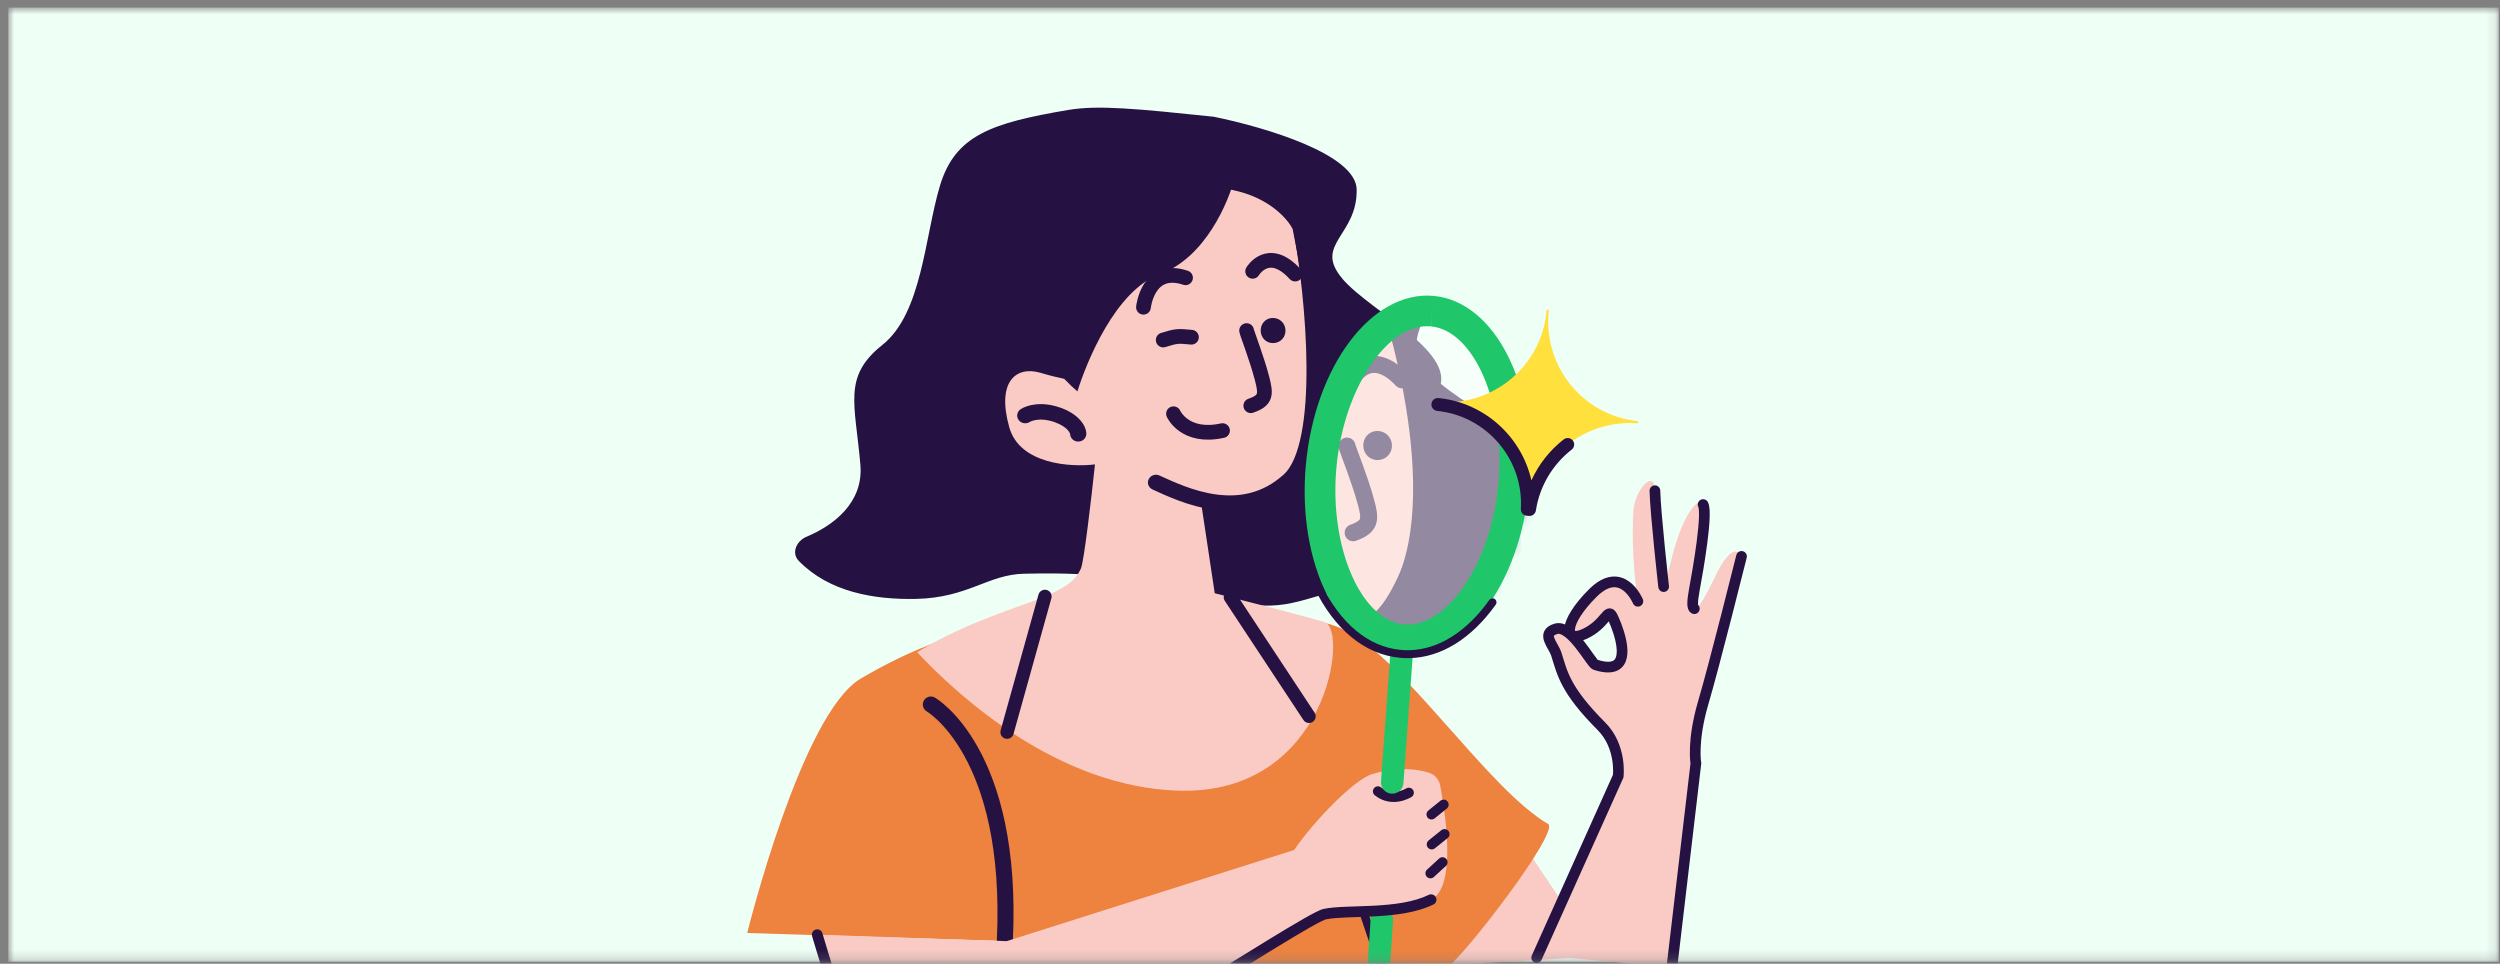 <svg width="262" height="101" viewBox="0 0 262 101" fill="none" xmlns="http://www.w3.org/2000/svg">
<rect x="0" y="0" width="262" height="101" fill="#808080" stroke="none"/>
<mask id="mask0_559_12387" style="mask-type:alpha" maskUnits="userSpaceOnUse" x="0" y="0" width="262" height="101">
<rect x="0.868" y="0.794" width="261" height="100" fill="#D9D9D9"/>
</mask>
<g mask="url(#mask0_559_12387)">
<rect x="0.868" y="0.794" width="261" height="100" fill="#EEFFF6"/>
<path d="M160.008 89.023L167.531 100.216L148.015 101.359L147.948 97.832L160.008 89.023Z" fill="#FACBC5"/>
<path d="M140.644 65.89C134.432 63.151 127.635 67.185 125.636 67.09C121.776 66.502 119.121 63.559 113.659 64.296C106.831 65.219 100.478 65.103 90.231 71.098C83.976 74.758 78.31 97.778 78.31 97.778L105.31 98.628C105.31 98.628 94.469 98.17 94.756 108.907C95.087 121.239 105.272 109.42 119.059 105.941C144.354 109.202 151.707 101.344 151.707 101.344C153.398 100.254 163.322 87.38 162.274 86.373C155.88 82.679 146.861 68.629 140.648 65.891L140.644 65.89Z" fill="#EE823F"/>
<path d="M145.434 103.111L142.066 93.133" stroke="#261242" stroke-width="0.885" stroke-linecap="round"/>
<path fill-rule="evenodd" clip-rule="evenodd" d="M96.822 73.416C97.053 73.013 97.567 72.874 97.97 73.104L97.552 73.833C97.97 73.104 97.971 73.105 97.972 73.105L97.973 73.106L97.977 73.108L97.987 73.114L98.015 73.131C98.039 73.145 98.07 73.165 98.109 73.19C98.186 73.24 98.293 73.313 98.426 73.411C98.69 73.607 99.056 73.903 99.485 74.318C100.344 75.149 101.455 76.457 102.526 78.394C104.672 82.274 106.633 88.632 106.145 98.669C106.123 99.133 105.728 99.49 105.264 99.467C104.8 99.445 104.442 99.051 104.465 98.588C104.94 88.809 103.025 82.77 101.054 79.206C100.067 77.421 99.059 76.245 98.314 75.524C97.941 75.163 97.633 74.915 97.424 74.761C97.32 74.684 97.241 74.63 97.192 74.598C97.167 74.582 97.149 74.571 97.139 74.565L97.131 74.56C96.731 74.329 96.592 73.817 96.822 73.416Z" fill="#261242"/>
<path d="M140.662 29.177C137.626 25.595 142.273 24.7 142.178 19.85C142.109 16.172 132.647 13.348 127.195 12.232C119.123 11.392 115.088 10.989 111.921 11.528C103.894 12.893 100.102 14.176 98.508 19.461C96.915 24.746 96.645 32.837 92.471 36.15C88.296 39.464 89.619 42.27 90.169 48.726C90.506 52.709 87.306 55.09 84.53 56.247C83.459 56.694 82.912 57.956 83.704 58.773C86.883 62.044 91.582 62.848 95.95 62.767C101.46 62.662 103.531 60.197 107.344 60.126C111.158 60.055 117.515 59.932 125.614 62.209C133.714 64.481 134.96 63.245 140.023 61.938C143.55 61.027 149.046 60.324 152.574 61.183C153.415 61.389 154.308 61.111 154.481 60.299C154.653 59.49 154.789 58.338 154.758 56.811C154.689 53.174 147.908 53.303 145.301 50.118C142.698 46.934 148.174 45.211 150.639 41.125C153.104 37.035 143.694 32.768 140.658 29.185L140.662 29.177Z" fill="#261242"/>
<path d="M136.351 47.451C138.607 41.262 136.571 29.39 135.474 24.022C135.033 23.085 133.297 20.99 129.887 20.084C125.626 18.954 118.415 18.684 112.991 23.233C108.651 26.871 110.83 35.806 112.463 39.817C112.183 39.822 111.105 39.681 109.058 39.074C106.498 38.315 104.411 39.969 105.777 44.795C106.867 48.654 112.216 48.984 114.753 48.668C114.395 52.042 113.596 58.958 113.268 59.609C112.859 60.426 112.452 61.24 109.51 62.51C107.155 63.524 101.18 65.19 96.118 68.358C100.591 73.123 110.91 82.455 123.465 82.862C139.158 83.374 141.369 65.949 138.809 65.189C136.762 64.582 130.288 62.924 127.304 62.171L125.847 52.496C128.409 53.392 134.092 53.636 136.348 47.447L136.351 47.451Z" fill="#FACBC5"/>
<path d="M137.154 23.453C137.07 23.01 136.63 22.721 136.169 22.799C135.707 22.878 135.399 23.3 135.484 23.743L137.154 23.453ZM134.552 49.714L135.139 50.301L134.552 49.714ZM121.518 49.831C121.092 49.637 120.588 49.81 120.384 50.215C120.18 50.62 120.363 51.102 120.785 51.296L121.518 49.831ZM135.484 23.743C136.185 27.468 136.89 33.178 136.92 38.404C136.935 41.018 136.782 43.478 136.385 45.495C135.981 47.549 135.354 48.986 134.552 49.714L135.722 50.888C136.932 49.788 137.638 47.909 138.055 45.791C138.48 43.633 138.636 41.057 138.618 38.393C138.587 33.057 137.868 27.251 137.154 23.457L135.483 23.746L135.484 23.743ZM134.552 49.714C132.284 51.776 129.781 52.133 127.458 51.819C125.093 51.5 122.965 50.489 121.517 49.835L120.785 51.299C122.185 51.934 124.552 53.066 127.216 53.427C129.925 53.792 132.99 53.372 135.721 50.892L134.552 49.718L134.552 49.714Z" fill="#261242"/>
<path d="M106.965 42.883C106.578 43.139 106.483 43.645 106.752 44.013C107.018 44.382 107.547 44.472 107.934 44.216L106.965 42.883ZM112.149 45.482C112.157 45.929 112.545 46.286 113.015 46.276C113.486 46.267 113.857 45.896 113.849 45.449L112.149 45.482ZM107.934 44.216C108.104 44.103 109.071 43.715 110.538 44.246L111.139 42.728C109.191 42.028 107.631 42.441 106.965 42.883L107.934 44.216ZM110.538 44.246C112.038 44.784 112.149 45.517 112.149 45.482L113.849 45.449C113.831 44.608 113.058 43.414 111.143 42.724L110.542 44.243L110.538 44.246Z" fill="#261242"/>
<path d="M121.58 28.724C126.297 27.019 128.782 21.176 129.439 18.468C129.006 17.937 126.783 16.981 121.364 17.408C114.592 17.939 109.975 20.451 106.694 26.176C104.07 30.754 109.756 38.38 112.913 41.017C113.845 38.035 116.862 30.433 121.58 28.724Z" fill="#261242"/>
<path fill-rule="evenodd" clip-rule="evenodd" d="M128.562 62.005C128.885 61.792 129.32 61.881 129.534 62.204L137.768 74.685C137.982 75.008 137.892 75.442 137.568 75.655C137.245 75.868 136.81 75.778 136.596 75.455L128.362 62.975C128.148 62.652 128.238 62.217 128.562 62.005Z" fill="#261242"/>
<path fill-rule="evenodd" clip-rule="evenodd" d="M109.697 61.83C110.071 61.934 110.289 62.32 110.185 62.693L106.217 76.916C106.113 77.289 105.727 77.507 105.353 77.403C104.98 77.299 104.762 76.913 104.866 76.54L108.833 62.317C108.937 61.944 109.324 61.726 109.697 61.83Z" fill="#261242"/>
<path d="M133.356 33.319C132.61 33.35 132.093 33.953 132.121 34.689C132.148 35.425 132.722 35.984 133.459 35.957C134.197 35.926 134.743 35.341 134.719 34.609C134.695 33.873 134.101 33.293 133.355 33.323L133.356 33.319Z" fill="#261242"/>
<path d="M130.643 34.646C130.674 34.891 131.77 37.699 132.289 39.766C132.672 41.291 132.724 41.965 131.083 42.519" stroke="#261242" stroke-width="1.544" stroke-miterlimit="10" stroke-linecap="round"/>
<path d="M122.982 43.36C122.982 43.36 124.149 46.004 128.12 45.127" stroke="#261242" stroke-width="1.544" stroke-miterlimit="10" stroke-linecap="round"/>
<path d="M119.835 32.199C119.835 32.199 120.284 27.781 124.243 29.111" stroke="#261242" stroke-width="1.544" stroke-miterlimit="10" stroke-linecap="round"/>
<path d="M131.278 28.433C131.278 28.433 132.921 25.664 135.733 28.723" stroke="#261242" stroke-width="1.544" stroke-miterlimit="10" stroke-linecap="round"/>
<path d="M121.904 35.633C123.311 35.194 123.447 35.207 124.863 35.34" stroke="#261242" stroke-width="1.544" stroke-linecap="round" stroke-linejoin="round"/>
<path d="M177.73 80.018C177.73 80.018 177.316 77.666 178.496 73.67C179.672 69.674 182.514 58.313 182.514 58.313C182.514 58.313 181.744 56.212 179.693 60.532C177.643 64.852 177.08 64.419 177.545 61.943C178.01 59.467 178.972 53.795 178.487 52.881C178.003 51.967 176.296 53.853 175.089 58.927C174.615 60.93 174.356 61.485 174.356 61.485C174.356 61.485 173.499 53.869 173.441 51.436C173.387 49.003 171.303 51.373 171.178 53.566C170.892 58.634 171.654 63.019 171.654 63.019C171.654 63.019 170.014 59.08 166.917 62.17C163.82 65.26 163.873 67.455 166.064 66.445C168.255 65.435 168.484 63.637 168.969 64.593C169.453 65.548 171.808 71.156 167.205 69.669C166.76 69.526 164.662 65.416 163.064 65.906C161.466 66.395 162.801 67.583 163.115 68.577C163.755 70.609 164.053 72.319 167.846 76.126C169.976 78.269 169.596 81.343 169.596 81.343L161.176 100.095L175.216 101.379L177.733 80.022L177.73 80.018Z" fill="#FACBC5"/>
<path d="M171.651 63.012C171.651 63.012 170.011 59.073 166.914 62.163C163.816 65.253 163.87 67.448 166.061 66.438C168.252 65.428 168.481 63.63 168.965 64.586C169.325 65.292 170.712 68.561 169.526 69.599C169.114 69.958 168.386 70.05 167.197 69.666C166.752 69.523 164.654 65.413 163.056 65.902C161.458 66.392 162.793 67.58 163.108 68.573C163.748 70.606 164.046 72.316 167.838 76.123C169.968 78.266 169.589 81.34 169.589 81.34L161.045 100.364" stroke="#261242" stroke-width="1.122" stroke-linecap="round"/>
<path d="M174.35 61.476C174.35 61.476 173.493 53.86 173.435 51.427" stroke="#261242" stroke-width="1.122" stroke-linecap="round"/>
<path d="M177.564 63.791C177.336 63.717 177.343 63.022 177.544 61.939C178.008 59.463 178.97 53.791 178.486 52.877" stroke="#261242" stroke-width="1.122" stroke-linecap="round"/>
<path d="M182.511 58.31C182.511 58.31 179.673 69.676 178.493 73.668C177.317 77.664 177.727 80.016 177.727 80.016L175.255 101.006" stroke="#261242" stroke-width="1.122" stroke-linecap="round"/>
<path d="M144.817 96.399L144.513 100.966" stroke="#1FC76A" stroke-width="2.354" stroke-miterlimit="10" stroke-linecap="round"/>
<path d="M105.492 98.632L85.646 97.955C85.646 97.955 89.873 112.134 90.959 114.015C92.319 116.37 94.999 118.219 101.823 116.672C108.647 115.125 136.654 96.27 138.837 95.8C141.159 95.305 146.621 95.933 149.977 94.285C152.539 93.025 151.628 86.085 150.94 82.343C150.821 81.693 150.355 81.159 149.721 80.968C147.819 80.393 145.681 80.531 143.746 81.144C141.909 81.725 137.721 86.009 135.622 89.081L105.495 98.632L105.492 98.632Z" fill="#FACBC5"/>
<path fill-rule="evenodd" clip-rule="evenodd" d="M150.481 94.038C150.618 94.316 150.503 94.653 150.225 94.789C148.435 95.669 146.128 95.925 144.049 96.036C143.394 96.071 142.742 96.093 142.13 96.112C141.773 96.124 141.43 96.135 141.108 96.148C140.215 96.185 139.482 96.237 138.954 96.35C138.899 96.362 138.724 96.429 138.389 96.597C138.075 96.755 137.669 96.977 137.178 97.257C136.198 97.816 134.904 98.593 133.385 99.522C131.993 100.373 130.415 101.348 128.722 102.396L128.261 102.681C126.394 103.836 124.397 105.07 122.363 106.312C118.298 108.796 114.08 111.318 110.449 113.317C108.634 114.316 106.96 115.188 105.521 115.86C104.091 116.527 102.862 117.013 101.947 117.22C98.481 118.006 95.991 117.948 94.164 117.34C92.315 116.725 91.206 115.568 90.471 114.296C90.167 113.768 89.68 112.469 89.139 110.895C88.587 109.295 87.956 107.341 87.359 105.449C86.762 103.557 86.199 101.724 85.785 100.364C85.579 99.684 85.409 99.122 85.291 98.731L85.107 98.117C85.107 98.117 85.107 98.116 85.646 97.956C86.184 97.796 86.184 97.796 86.185 97.797L86.368 98.408C86.485 98.799 86.655 99.36 86.861 100.038C87.274 101.396 87.836 103.225 88.431 105.112C89.027 107.001 89.655 108.944 90.202 110.531C90.758 112.145 91.207 113.323 91.445 113.736C92.071 114.82 92.982 115.764 94.519 116.275C96.078 116.794 98.34 116.887 101.698 116.126C102.489 115.947 103.628 115.505 105.044 114.843C106.452 114.186 108.102 113.327 109.906 112.334C113.514 110.348 117.714 107.837 121.776 105.355C123.807 104.114 125.801 102.882 127.669 101.727L128.132 101.44C129.824 100.394 131.404 99.417 132.798 98.564C134.319 97.635 135.624 96.85 136.62 96.282C137.118 95.998 137.544 95.765 137.883 95.595C138.202 95.434 138.501 95.299 138.718 95.252C139.351 95.118 140.173 95.063 141.062 95.027C141.404 95.013 141.755 95.001 142.116 94.99C142.716 94.97 143.341 94.95 143.989 94.916C146.061 94.805 148.163 94.551 149.728 93.782C150.007 93.645 150.344 93.76 150.481 94.038ZM85.485 97.418C85.783 97.33 86.096 97.499 86.185 97.797L85.646 97.956L85.107 98.117C85.019 97.82 85.188 97.507 85.485 97.418Z" fill="#261242"/>
<path d="M151.291 84.326L150.022 85.353" stroke="#261242" stroke-width="1.055" stroke-linecap="round"/>
<path d="M151.386 87.415L150.045 88.492" stroke="#261242" stroke-width="1.055" stroke-linecap="round"/>
<path d="M151.177 90.363L149.911 91.522" stroke="#261242" stroke-width="1.055" stroke-linecap="round"/>
<path d="M147.644 83.078C147.644 83.078 145.931 84.165 144.407 82.933" stroke="#261242" stroke-width="1.055" stroke-linecap="round"/>
<mask id="mask1_559_12387" style="mask-type:alpha" maskUnits="userSpaceOnUse" x="138" y="32" width="22" height="36">
<ellipse cx="149.12" cy="49.744" rx="10.752" ry="17.324" transform="rotate(5.225 149.12 49.744)" fill="#D9D9D9"/>
</mask>
<g mask="url(#mask1_559_12387)">
<path d="M150.06 39.377C145.985 35.257 151.021 33.501 150.005 27.384C149.232 22.741 138.1 20.441 131.783 19.761C122.583 19.782 117.981 19.816 114.535 20.919C105.797 23.72 101.792 25.85 100.998 32.743C100.205 39.637 101.43 49.899 97.374 54.645C93.319 59.391 95.333 62.76 97.162 70.85C98.289 75.839 95.148 79.281 92.257 81.111C91.143 81.819 90.763 83.49 91.807 84.413C95.984 88.12 101.399 88.513 106.281 87.821C112.433 86.95 114.293 83.558 118.553 82.956C122.813 82.355 129.913 81.352 139.413 83.139C148.914 84.927 150.08 83.196 155.505 80.867C159.283 79.242 165.315 77.619 169.43 78.23C170.409 78.376 171.357 77.903 171.4 76.855C171.443 75.812 171.377 74.335 171.057 72.41C170.294 67.822 162.722 68.891 159.202 65.215C155.685 61.539 161.498 58.629 163.493 53.131C165.484 47.633 154.142 43.495 150.063 39.378L150.06 39.377Z" fill="#261242"/>
<path d="M146.731 59.976C150.41 51.728 147.557 39.842 145.688 31.99C143.124 29.611 143.299 28.447 138.869 27.925C133.469 27.284 126.235 28.131 121.356 33.724C117.463 38.183 118.345 47.555 120.17 52.828C118.111 53.097 118.666 52.418 116.161 52.295C113.073 52.141 111.505 55.367 112.997 59.641C114.213 63.125 117.472 64.388 121.318 62.97C121.053 68.981 117.979 76.99 116.824 77.981C110.777 81.429 104.938 85.675 105.217 86.802C113.067 86.34 127.022 99.112 137.002 96.644C145.766 93.444 153.751 77.576 147.229 75.289C142.167 73.514 138.294 75.519 133.81 74.47C133.81 74.47 132.895 69.183 132.875 65.963C139.341 66.724 143.014 68.308 146.731 59.976Z" fill="#FACBC5"/>
<path d="M144.274 45.166C143.414 45.216 142.826 45.923 142.874 46.77C142.921 47.618 143.594 48.258 144.447 48.212C145.3 48.165 145.916 47.476 145.876 46.629C145.836 45.782 145.139 45.121 144.278 45.171L144.274 45.166Z" fill="#261242"/>
<path d="M145.881 32.502C145.881 32.502 153.427 55.577 144.997 64.541C140.175 69.67 125.465 64.207 125.465 64.207" stroke="#261242" stroke-width="1.781" stroke-miterlimit="10" stroke-linecap="round"/>
<path d="M141.165 46.748C141.204 47.031 142.523 50.253 143.157 52.633C143.626 54.389 143.699 55.167 141.812 55.834" stroke="#261242" stroke-width="1.781" stroke-miterlimit="10" stroke-linecap="round"/>
<path d="M132.469 56.949C132.469 56.949 133.862 59.985 138.436 58.898" stroke="#261242" stroke-width="1.781" stroke-miterlimit="10" stroke-linecap="round"/>
<path d="M141.782 39.554C141.782 39.554 143.63 36.324 146.933 39.806" stroke="#261242" stroke-width="1.781" stroke-miterlimit="10" stroke-linecap="round"/>
<path opacity="0.5" d="M147.999 67.059C155.698 66.913 161.782 58.657 161.588 48.619C161.394 38.581 154.996 30.561 147.297 30.707C139.598 30.852 133.513 39.108 133.707 49.147C133.901 59.185 140.3 67.205 147.999 67.059Z" fill="white"/>
</g>
<path d="M150.237 31.006L149.945 34.202C154.464 34.615 157.784 42.266 157.05 50.576C156.662 54.95 155.215 59.091 153.076 61.936C150.6 65.227 148.313 65.547 147.156 65.445C142.636 65.032 139.313 57.38 140.05 49.071C140.788 40.75 145.405 33.801 149.937 34.205L150.24 31.01L150.237 31.006ZM150.24 31.01L150.218 31.008C143.754 30.436 137.768 38.394 136.848 48.789C135.929 59.17 140.409 68.051 146.864 68.641L146.886 68.643C153.35 69.215 159.335 61.257 160.256 50.862C161.175 40.481 156.694 31.6 150.24 31.01Z" fill="#1FC76A"/>
<path fill-rule="evenodd" clip-rule="evenodd" d="M146.964 67.46C147.614 67.508 148.102 68.072 148.054 68.72L147.078 82.087C147.031 82.735 146.466 83.222 145.817 83.174C145.168 83.127 144.68 82.563 144.727 81.915L145.703 68.548C145.75 67.9 146.315 67.413 146.964 67.46Z" fill="#1FC76A"/>
<path fill-rule="evenodd" clip-rule="evenodd" d="M137.92 61.017C138.128 60.918 138.377 61.005 138.477 61.212C140.491 65.396 143.456 67.792 146.777 68.106L146.781 68.107C147.072 68.137 147.369 68.146 147.666 68.141C150.681 68.084 153.647 66.286 156.079 62.879C156.212 62.692 156.473 62.648 156.66 62.782C156.848 62.915 156.891 63.175 156.758 63.362C154.228 66.906 151.043 68.91 147.682 68.973L147.682 68.973C147.358 68.979 147.028 68.969 146.697 68.935C142.989 68.583 139.817 65.918 137.725 61.573C137.626 61.366 137.713 61.117 137.92 61.017Z" fill="#261242"/>
<path d="M171.66 44.367L171.681 44.139C165.914 43.554 161.769 38.457 162.296 32.694C162.301 32.637 162.306 32.58 162.317 32.466L162.088 32.445C162.083 32.502 162.073 32.616 162.067 32.673C161.546 38.379 156.431 42.629 150.715 42.107L150.689 42.392C156.228 42.956 160.394 47.825 160.059 53.375L160.288 53.396C161.137 47.893 166.111 43.917 171.66 44.367Z" fill="#FFE03C"/>
<path fill-rule="evenodd" clip-rule="evenodd" d="M150.015 42.321C150.053 41.949 150.386 41.677 150.76 41.715C155.609 42.209 159.469 45.798 160.492 50.345C161.263 48.641 162.436 47.172 163.877 46.048C164.173 45.818 164.6 45.87 164.831 46.165C165.062 46.461 165.009 46.887 164.714 47.117C162.758 48.642 161.364 50.887 160.961 53.498C160.907 53.852 160.585 54.103 160.228 54.07L159.999 54.049C159.634 54.016 159.361 53.698 159.383 53.333C159.695 48.147 155.801 43.592 150.622 43.065C150.249 43.027 149.977 42.694 150.015 42.321Z" fill="#261242"/>
</g>
</svg>
